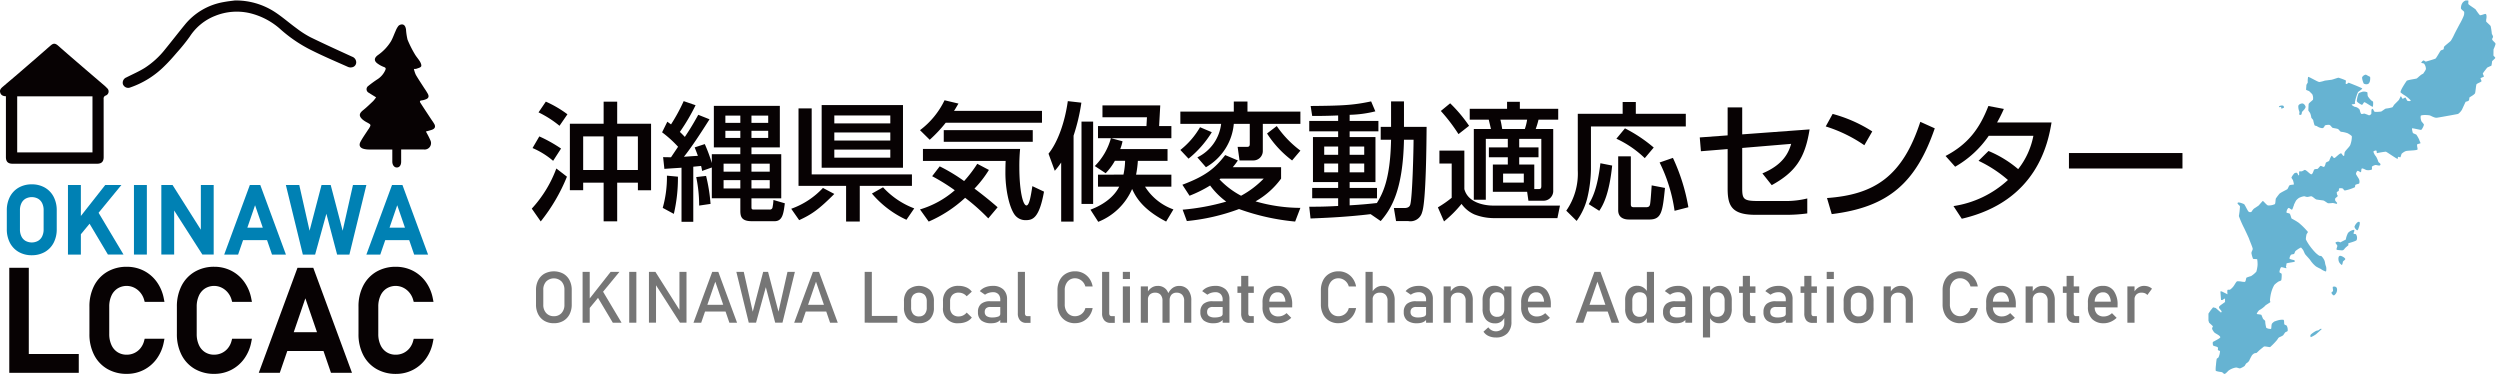 <svg xmlns="http://www.w3.org/2000/svg" xmlns:xlink="http://www.w3.org/1999/xlink" width="488.766" height="73.12" viewBox="0 0 488.766 73.12"><defs><clipPath id="a"><rect width="488.766" height="73.12" transform="translate(0 0)" fill="none"/></clipPath><clipPath id="b"><rect width="57.266" height="73.12" transform="translate(431.5 0)" fill="none"/></clipPath><clipPath id="c"><rect width="57" height="73" transform="translate(431.766 0.091)" fill="none"/></clipPath><clipPath id="d"><rect width="85.042" height="73" transform="translate(0.001 0.091)" fill="none"/></clipPath></defs><g transform="translate(-25 -18.354)"><g transform="translate(25 18.354)"><g clip-path="url(#a)"><g opacity="0.6"><g clip-path="url(#b)"><g clip-path="url(#c)"><path d="M463.953,19.92c-.009-.111-.349-.259-.4-.33a6.31,6.31,0,0,1-.587-.709c-.136-.226-.068-.711-.153-.847a1.731,1.731,0,0,0-.947-.1c-.142.075-.656.176-.745.339a5.332,5.332,0,0,0-.355,1.472c.051.271.778.678.981.745.172.055.331-.471.508-.508.132-.027,1.489.913,1.607.9.088-.012.128-.609.094-.957" fill="#0081b4" fill-rule="evenodd"/><path d="M449.332,20.709c.1-.383.688-.527.9-.475a.986.986,0,0,1,.533.65c-.042.383-.521.778-.669.958-.089.109-.082.422-.16.54a.33.33,0,0,1-.387.04c-.1-.106.06-.446,0-.582a2.571,2.571,0,0,1-.214-1.131" fill="#0081b4" fill-rule="evenodd"/><path d="M446.339,20.645c.125.037.207.284.214.329.018.116-.459.285-.558.228s.071-.217-.017-.3c-.031-.025-.446.132-.44-.008.012-.241.591-.315.8-.253" fill="#0081b4" fill-rule="evenodd"/><path d="M461.8,15.209c.017-.3.474-.609.745-.609a2.114,2.114,0,0,1,.372.2,4.8,4.8,0,0,1,.457.236,2.273,2.273,0,0,1-.066.921.9.9,0,0,1-.307.45,1.029,1.029,0,0,1-.87-.062,3.386,3.386,0,0,1-.33-1.139" fill="#0081b4" fill-rule="evenodd"/><path d="M456.5,56.036c.27.06.455.287.407.711a1.35,1.35,0,0,1-.576,1c-.172.058-.54-.355-.506-.541.02-.112.246-.2.287-.3.051-.123-.112-.767-.017-.829a.643.643,0,0,1,.406-.035" fill="#0081b4" fill-rule="evenodd"/><path d="M459.124,47.95s-.581.471-.66.575c-.323.42-.393.475-.981.389-.034,0-.624-.032-.66-.119-.084-.2.181-.556.133-.765s-.48-.514-.3-.655a.856.856,0,0,1,.879.016l1.083-.557a4.333,4.333,0,0,1,.44-1.3,1.989,1.989,0,0,1,1.184-.609c.184.2-.2.636-.085.745.107.136.352.012.474.17a1.247,1.247,0,0,1,.112,1.088c-.112.231-1.4.536-1.634.653Z" fill="#0081b4" fill-rule="evenodd"/><path d="M457.837,51.807a1.586,1.586,0,0,1-.523-.557c-.156-.3-.255-1.05.1-1.219.255-.121,1.134.389,1.1.626-.029.207-.468.354-.474.592,0,.036-.11.59-.2.558" fill="#0081b4" fill-rule="evenodd"/><path d="M461.221,44.311c-.122.352-.211.7-.344.711-.184.009-.633-.511-.549-.764.119-.36.637-1.051.943-.874.181.106.061.6-.05.927" fill="#0081b4" fill-rule="evenodd"/><path d="M451.78,65.922a.42.42,0,0,1,.012-.532,5.226,5.226,0,0,1,.927-.648c.158-.12.468-.115.583-.191.2-.127.406-.38.609-.216-.058.07-.611.581-1.117,1.016a5.657,5.657,0,0,1-1.015.571" fill="#0081b4" fill-rule="evenodd"/><path d="M448.473,40.037c.141-.281.359-.732.433-.845a3.075,3.075,0,0,1,.557-.5,3.49,3.49,0,0,1,.99-.321c.113-.019.327.11.6.134.185.017.662-.142.795-.136.287.018.677.492,1,.626.1.043,1.129.155,1.371.2s.781.507.92.538a5.47,5.47,0,0,0,.94-.047,4.945,4.945,0,0,1,.738.184c.036,0,.083-.12.11-.141.063-.05-.219-.278-.341-.46a.615.615,0,0,1,0-.53c.138-.118.51-.368.469-.47-.016-.04-.142-.124-.142-.261a1.357,1.357,0,0,1-.055-.47,2.584,2.584,0,0,0,.355-.2c.08-.1.021-.488.153-.524a1.241,1.241,0,0,1,.71.068c.047.024.166.375.39.355a8.194,8.194,0,0,0,1.911-.625c.093-.062.034-.39.134-.475.132-.109.691-.189.728-.27a1.192,1.192,0,0,0-.051-.863c-.114-.228-.567-.878-.575-.981-.015-.193.165-.576.338-.626.086-.024.589.329.627.271.083-.129.044-.619.168-.711.158-.115.72.249.913.287a2.049,2.049,0,0,0,1.033-.084c.1-.061-.007-.48.05-.592a1.623,1.623,0,0,1,.658-.3c.269-.041.831.244.966-.009.153-.286-.3-.46-.372-.592a5.284,5.284,0,0,0-.457-1.066,2.338,2.338,0,0,1-.524-.964c.119-.153.489-.272.6-.172.078.07.01.4.114.476a14.959,14.959,0,0,1,1.721-.287c.151.028,2.08,1.383,2.292,1.412.092-.083.02-.37.128-.4.088-.023.366.125.431.068.04-.035.2-.61.229-.66a2.641,2.641,0,0,1,.795-.524c.39-.136,1.973-.1,2.3-.3.111-.069-.151-.83-.05-1.033a6.246,6.246,0,0,1,.624-.193c.093-.069-.155-.387-.207-.676a7.232,7.232,0,0,0-.553-.992c-.092-.12-.659-.25-.711-.389s-.219-.786-.134-.879c.055-.063,1.694.356,1.793.3a2.7,2.7,0,0,0,.509-1c0-.145-.417-.556-.458-.626a2,2,0,0,1-.17-1.117c.167-.235,1.5-.165,1.811-.068.227.072.888.5,1.354.44.505-.07,3.928-.687,4.137-.74a2.72,2.72,0,0,0,.769-.85c.032-.061.686-1.51.711-1.522.092-.046.507-.1.625-.271s.071-.541.136-.591c.2-.155.963-.541,1.083-.83.077-.186.192-1.611.288-1.743.114-.159.9-.435.964-.575.042-.1-.191-.486-.186-.575s.613-.278.643-.322c.066-.09-.22-.556-.186-.643.046-.116.631-.854.847-1.134a7.867,7.867,0,0,1,.817-.367,3.844,3.844,0,0,0,.13-.833c-.011-.1.619-.566.635-.7s-.383-.392-.364-.518c.027-.188,0-1.067.033-1.184a6.265,6.265,0,0,0,.388-1.027c-.057-.3-.541-.561-.659-.863-.071-.182.185-.355.16-.579a1.386,1.386,0,0,0-.228-.5,12.241,12.241,0,0,0-.239-1.558c-.119-.186-.786-.754-.863-.863a1.785,1.785,0,0,1,.017-.541c.058-.174.107-.9-.136-.964-.185-.046-.972.351-1.143.225a10.029,10.029,0,0,1-.785-1.07c-.059-.14-1.44-.956-1.455-1.118s.066-.732-.051-.761a1.433,1.433,0,0,0-1.049.507,1.805,1.805,0,0,0-.339,1.1c.007.25.526.524.626.711a1.814,1.814,0,0,1-.072.75,12.788,12.788,0,0,1-.841,1.7c-.2.383-.845,1.588-1.025,1.969A9.6,9.6,0,0,1,479.136,8c-.111.131-1.226.991-1.3,1.144s-.033.385-.107.486-.465.156-.557.264c-.186.219-.831,1.426-1.016,1.557-.113.08-1.548.505-1.826.575-.246.062-.363-.28-.592-.186-.043.018-.392.367-.372.406.049.089.451.12.558.2a1.83,1.83,0,0,1,.356.947c.044.276-.409.774-.458.914-.038.114-.3.182-.507.338-.346.264-.7.619-.83.694s-1.53.245-1.945.44c-.335.479-1.3,1.926-1.217,2.284a5.564,5.564,0,0,0,.919.649,6.645,6.645,0,0,1,1.077.925c.042.155-.491.17-.677.052-.076-.05-.288-.565-.361-.608s-.452.223-.536.235-.32-.529-.355-.507c-.067.037-.338.669-.407.744-.28.307-.661.667-.9.914-.049.051-.268.429-.321.491a6.068,6.068,0,0,1-1.32.27c-.12.017-.686.461-.9.575a6.606,6.606,0,0,1-1.184.068c-.272.034-.309-.61-.575-.592-.211.06-.151.694-.168.931-.068.228-.39.331-.457.338a9.272,9.272,0,0,0-.9-.338c-.231,0-.493.138-.609.05-.189-.141-.277-.7-.321-.828a1.44,1.44,0,0,0-1-.559s-.562-.279-.555-.448c.172-.073.57-.029.662-.179.037-.06-.05-.209-.038-.271A9.5,9.5,0,0,1,461.011,18c.128-.119.922-.641.814-.719-.248-.177-2.552-1.085-2.641-1.109-.13-.033-.251.346-.558.22-.09-.037.079-.633-.018-.674a9.933,9.933,0,0,0-1.437-.528c-.058-.008-1.026.33-1.269.389-.118.029-1.266.165-1.387.186a6.636,6.636,0,0,1-1.066.271c-.278.014-2.112-1.112-2.2-1a4.012,4.012,0,0,0-.067,1.049c0,.149-.264.39-.271.593-.016.409-.075.832-.051.862.114.15.531.192.676.355.057.064.5.488.541.559a1.781,1.781,0,0,1,.12,1.049c-.085.118-.852.682-.849.859,0,.075-.062,1.2-.049,1.239.028.079.261.329.372.575a3.291,3.291,0,0,1,.2.8c.031.138.34.387.372.523a9.575,9.575,0,0,0,.254.965c.1.149.355.136.474.2a2.147,2.147,0,0,0,1.05.394c.354-.027.444-.471.54-.546a2.2,2.2,0,0,1,.845-.1c.22.051.5.528.626.575.2.072.861.14,1.049.236.231.12.385.485.609.541a5.3,5.3,0,0,1,1.337.305c.139.108.747.408.778.626a4.964,4.964,0,0,1-.287,1.573c-.068.352-.851,1.015-1.094,1.452-.113.2-.055.758-.173.766-.246.016-.419-.532-.578-.51-.355.051-1.085.9-1.285.913-.242.019-.384-.458-.526-.423s-.5.982-.506,1c-.024.046-.556.238-.626.338s-.153.779-.407.828c-.114.023-.513-.227-.626-.2-.144.033-.5.594-.636.6-.309.006-.594.036-.662.181-.075.162-.261.868-.511.863-.285-.006-.923-.811-1.285-.862-.038-.006-.517.284-.626.287s-.371-.006-.407,0c-.165.024.009.717-.134.779-.115.05-.2-.342-.349-.472-.1-.086-.4.009-.48.033a3.057,3.057,0,0,0-.608.845c-.034.115.266.458.287.541a4.164,4.164,0,0,1,.186.811c-.07.113-.727.041-.9.237-.11.128-.261.6-.389.711s-1.284.645-1.522.879a9.584,9.584,0,0,0-.711.944c-.085.207-.057.943-.2,1.1a2.849,2.849,0,0,1-1.337.253c-.271-.034-.915-.917-1.032-.862-.085.04-.752.853-.845.913-.2.13-.649.442-.83.543a1.835,1.835,0,0,0-.483.622l-.01-.028a.231.231,0,0,1-.066.066.468.468,0,0,1-.541-.051c-.214-.194-.731-1.381-.879-1.455-.2-.1-1.079-.46-1.235-.269-.185.227.362.435.44.743a17.109,17.109,0,0,1-.219,1.861,20.5,20.5,0,0,0,1.049,2.386c.119.253.937,1.967.964,2.1.034.164.668,1.626.689,1.88.028.335-.307.607-.235.956a5.864,5.864,0,0,0,.3,1.024c.076.076.748.038.813.1a5.882,5.882,0,0,1,.075,1.148,6.359,6.359,0,0,1-.24,1.275,5.087,5.087,0,0,1-1.028.863,7.739,7.739,0,0,0-.875.292c-.174.17-.105.811-.393.85a4.289,4.289,0,0,1-.723-.088,4.181,4.181,0,0,0-.716-.035c-.2.031-.532.736-.723.964a3.233,3.233,0,0,1-.634.635c-.192.124-.5-.011-.558.114a2.453,2.453,0,0,0,.023.833l-1.145-.572H434.1l.129,1.687h.26l.39-.26h.13v.65l-.909.649-.26.26v.26l.519.649-.13.26-1.042-.909-.519-.13-.52.65-.519.779-.13.26.39,1.3.757.709c-.01.066-.212.33-.153.545a2.626,2.626,0,0,0,.406.648c.18.228,1.142.584,1.18.952-.012.241-1.357.838-1.447.939a1.186,1.186,0,0,0,.051.672c.138.157.8.186.927.418.063.114-.037.377.012.483.034.07.382.14.406.216a3.5,3.5,0,0,1-.292,1.194c-.051.113-.321.216-.356.316a9.743,9.743,0,0,0-.139,1.168,5.97,5.97,0,0,0-.063,1.117c.138.191.992.258,1.194.305.171.038.432.364.494.367.24-.014.66-.507.8-.646a3.314,3.314,0,0,1,1.51-.623c.216,0,.57.185.774.165a3.682,3.682,0,0,0,.888-.469c.071-.1.274-.509.38-.546a1.532,1.532,0,0,0,.5-.461,10.856,10.856,0,0,1,.562-1.088,1.83,1.83,0,0,1,.42-.36,1.778,1.778,0,0,1,.457-.088c.177-.152.346-.314.507-.483.035-.029.935-.776.98-.781.406-.04,1.053.171,1.2.1a14.114,14.114,0,0,0,1.32-1.359c.17-.223.228-.424.469-.558a3.511,3.511,0,0,0,.723-.367c.145-.163.25-.377.393-.546s.384-.138.5-.318a1.68,1.68,0,0,0-.2-1.053c-.036-.033-.4-.147-.444-.241-.073-.166,0-.769-.153-.876a2.979,2.979,0,0,0-.913.051,7.879,7.879,0,0,0-.913.292,2.6,2.6,0,0,0-.408.362c-.2.242-.1.969-.226,1.073a1.823,1.823,0,0,1-.914-.2,5.633,5.633,0,0,1-.218-1.308c.01-.138-.4-.376-.444-.509-.02-.061-.286-.7-.3-.722-.063-.086-.909-.14-.913-.191a1.853,1.853,0,0,1,.481-.723l.045-.027-.1-.014h.123a4.925,4.925,0,0,0,1.034-.757c.071-.177.893-.618,1.053-.761.073-.066-.066-.3-.051-.381a8.925,8.925,0,0,1,.2-1.331,6.3,6.3,0,0,1,.646-1.664,4.548,4.548,0,0,1,.811-.659c.162-.1.457-.114.571-.305a5.78,5.78,0,0,0,.064-1.168c-.023-.2-.376-.183-.419-.381-.033-.151.163-.921.342-.964s.9.236,1.007.193c.035-.012-.129-.362-.08-.409.084-.08.071-.493.127-.532.109-.078,1.521-.27,1.551-.313a.251.251,0,0,0-.027-.284c-.1-.088-.939-.177-.974-.362a1.631,1.631,0,0,1,.272-.7c.079-.1.572-.149.6-.171.139-.109.19-.5.329-.609a5.762,5.762,0,0,1,1-.648c.127-.025.28.262.33.305.216.186.377.791.558,1.027.167.219.826.9.977,1.13A5.369,5.369,0,0,0,452.8,52.1a9.612,9.612,0,0,0,.93.48,2.986,2.986,0,0,0,.986.5c.111-.008.127-.68.051-.939a5.408,5.408,0,0,1-.179-.572,2.925,2.925,0,0,0-.127-.6,2.988,2.988,0,0,0-.571-.863c-.106-.1-.4-.052-.507-.139a5.63,5.63,0,0,1-.634-.509,11.4,11.4,0,0,1-1.092-1.281,8.6,8.6,0,0,1-.85-1.383,5.194,5.194,0,0,1,.133-.97c.066-.149.255-.359.27-.484a13.6,13.6,0,0,0-1.773-1.77,11.242,11.242,0,0,0-1.409-.837c-.1-.158-.243-.863-.384-.965-.119-.085-.593-.133-.613-.215-.051-.223.191-.836.409-.9.121-.036.545.383.66.338s.314-.783.373-.863a.438.438,0,0,0,.037-.067Z" fill="#0081b4" fill-rule="evenodd"/></g></g></g></g></g><g transform="translate(25 18.354)"><g clip-path="url(#d)"><path d="M8.764,36.675a5.069,5.069,0,0,0-2.552-.636,5.06,5.06,0,0,0-2.552.637,4.4,4.4,0,0,0-1.729,1.81,5.681,5.681,0,0,0-.6,2.66v3.649a5.677,5.677,0,0,0,.6,2.659,4.4,4.4,0,0,0,1.729,1.81,5.06,5.06,0,0,0,2.552.637,5.07,5.07,0,0,0,2.552-.637,4.4,4.4,0,0,0,1.729-1.81,5.674,5.674,0,0,0,.6-2.659V41.146a5.681,5.681,0,0,0-.6-2.66,4.4,4.4,0,0,0-1.729-1.81m-.236,8.181a3.014,3.014,0,0,1-.294,1.366,2.04,2.04,0,0,1-.8.871,2.567,2.567,0,0,1-2.442,0,2.04,2.04,0,0,1-.8-.871A3.018,3.018,0,0,1,3.9,44.856V41.083a3.027,3.027,0,0,1,.294-1.366,2.04,2.04,0,0,1,.8-.871,2.569,2.569,0,0,1,2.443,0,2.04,2.04,0,0,1,.8.871,3.014,3.014,0,0,1,.294,1.366Z" fill="#0081b4"/><path d="M23.731,36.172H20.574L15.81,42.227V36.172H13.286v13.6H15.81V45.8l1.7-2.06,3.589,6.028h3.05L19.274,41.6Z" fill="#0081b4"/><rect width="2.524" height="13.596" transform="translate(26.188 36.172)" fill="#0081b4"/><path d="M39.266,44.912l-5.529-8.74H31.542V49.759h2.506V41.153l5.513,8.606h2.216V36.172H39.27Z" fill="#0081b4"/><path d="M48.845,36.172l-5.012,13.6h2.719l.971-2.826h4.685l.971,2.826H55.9l-5.012-13.6Zm-.485,8.335,1.506-4.383,1.507,4.381Z" fill="#0081b4"/><path d="M66.992,45.111l-2.337-8.939H62.861l-2.337,8.939-2.015-8.939H55.888l3.32,13.6h2.4l2.2-7.98,2.1,7.98h2.4l3.32-13.6H69.007Z" fill="#0081b4"/><path d="M78.682,36.172H76.641l-5.012,13.6h2.719l.971-2.826H80l.971,2.826h2.719Zm-2.526,8.335,1.506-4.383,1.508,4.381Z" fill="#0081b4"/><path d="M84.906,24.248c-.191-.354-.44-.677-.662-1.015-.684-1.041-1.372-2.078-2.046-3.125-.173-.269-.126-.448.253-.478a3.152,3.152,0,0,0,.758-.2c.557-.192.715-.532.448-1.063a12.846,12.846,0,0,0-.7-1.114c-.556-.871-1.135-1.728-1.657-2.619a5.862,5.862,0,0,1-.382-1.153,2.1,2.1,0,0,0,.494-.037c.326-.13.768-.207.922-.455.121-.2-.053-.652-.213-.924-.309-.528-.748-.982-1.046-1.515a21.14,21.14,0,0,1-1.4-2.8,12.093,12.093,0,0,1-.3-2.021c-.078-.41-.219-.878-.7-.951a1,1,0,0,0-.77.278,3.794,3.794,0,0,0-.559,1c-.307.666-.543,1.369-.9,2.006a9.113,9.113,0,0,1-2.6,2.737c-.733.555-.747,1.136,0,1.65a5.21,5.21,0,0,0,1.206.647c.429.148.4.352.25.674a4.1,4.1,0,0,1-1.419,1.67A21.928,21.928,0,0,0,72.006,16.8a.776.776,0,0,0,.131,1.356c.448.3.909.57,1.393.871a6.24,6.24,0,0,1-.568.728c-.639.609-1.272,1.23-1.961,1.778-.809.645-.882,1.147-.12,1.832a4.762,4.762,0,0,0,.879.574c.81.45.814.444.342,1.237-.036.06-.089.11-.127.169-.5.782-1.051,1.54-1.49,2.357-.392.728-.1,1.247.718,1.426a4.027,4.027,0,0,0,.833.1c1.526.01,3.051,0,4.664,0v2.361c0,.651.354,1.135.84,1.155.544.022.888-.417.89-1.141V29.225h4.436a1.253,1.253,0,0,0,1.276-1.8,17.658,17.658,0,0,0-.877-1.71c.4-.116.8-.21,1.191-.35.577-.208.737-.6.454-1.12" fill="#070203"/><path d="M20.537,16.838c-1.47-1.262-2.946-2.517-4.415-3.782-1.589-1.368-3.181-2.734-4.753-4.123-.683-.6-1.03-.417-1.549.033-.866.75-1.724,1.51-2.59,2.261Q5.294,12.9,3.35,14.579c-.909.78-1.829,1.546-2.737,2.325-.335.288-.7.592-.594,1.1.113.565.522.8,1.137.813V30.71c0,.891.406,1.3,1.293,1.3H18.974c.887,0,1.293-.408,1.293-1.3q0-5.676-.006-11.353a.607.607,0,0,1,.4-.674.849.849,0,0,0,.254-1.467,5.142,5.142,0,0,0-.378-.375M18.08,29.8H3.362V18.835H18.08Z" fill="#070203"/><path d="M68.821,11.073c-2.709-1.242-5.424-2.472-8.1-3.78a18.725,18.725,0,0,1-2.7-1.725C56.53,4.486,55.143,3.248,53.6,2.26A13.982,13.982,0,0,0,45.937.09c-.494.069-1.423.158-2.333.336a12.5,12.5,0,0,0-7.5,4.448c-1.29,1.578-2.537,3.191-3.826,4.771a16.386,16.386,0,0,1-3.972,3.626c-1.139.711-2.387,1.248-3.588,1.86a1.116,1.116,0,0,0-.691,1.315,1.093,1.093,0,0,0,1.393.671c.026-.009.052-.02.078-.031a17.476,17.476,0,0,0,6.686-4.2c.849-.822,1.634-1.714,2.4-2.612A35.671,35.671,0,0,0,37.1,7.155a10.436,10.436,0,0,1,4.983-4.063,11.3,11.3,0,0,1,6.713-.532,13.8,13.8,0,0,1,6.168,3.28,27.363,27.363,0,0,0,6.169,4.1c2.259,1.125,4.587,2.112,6.894,3.139a1.264,1.264,0,0,0,.8.075.972.972,0,0,0,.815-.976,1.178,1.178,0,0,0-.816-1.1" fill="#070203"/><path d="M5.629,52.353H1.816V72.889H15.4V69.21H5.629Z" fill="#070203"/><path d="M28.178,66.633a3.719,3.719,0,0,1-.74,1.474,3.387,3.387,0,0,1-1.2.925,3.45,3.45,0,0,1-1.442.313,3.255,3.255,0,0,1-1.8-.484A3.2,3.2,0,0,1,21.8,67.474a5.048,5.048,0,0,1-.443-2.176V59.96a5.04,5.04,0,0,1,.442-2.181A3.263,3.263,0,0,1,23,56.389a3.378,3.378,0,0,1,3.218-.155,3.641,3.641,0,0,1,1.217.962,3.826,3.826,0,0,1,.744,1.425l.111.4h3.864l-.125-.645a8.181,8.181,0,0,0-1.37-3.251,7.064,7.064,0,0,0-2.542-2.193,7.247,7.247,0,0,0-3.323-.774,7.435,7.435,0,0,0-3.827.978A6.69,6.69,0,0,0,18.383,55.9a8.821,8.821,0,0,0-.9,4.06V65.3a8.821,8.821,0,0,0,.9,4.06,6.644,6.644,0,0,0,2.583,2.763,7.471,7.471,0,0,0,3.826.971,7.22,7.22,0,0,0,3.31-.775,7.106,7.106,0,0,0,2.548-2.192,8.122,8.122,0,0,0,1.377-3.252l.125-.645H28.285Z" fill="#070203"/><path d="M38.9,57.778a3.262,3.262,0,0,1,1.2-1.39,3.378,3.378,0,0,1,3.218-.155,3.654,3.654,0,0,1,1.217.962,3.826,3.826,0,0,1,.744,1.425l.111.4h3.864l-.125-.645a8.181,8.181,0,0,0-1.37-3.251,7.064,7.064,0,0,0-2.542-2.193,7.245,7.245,0,0,0-3.323-.775,7.435,7.435,0,0,0-3.827.978A6.693,6.693,0,0,0,35.482,55.9a8.821,8.821,0,0,0-.9,4.06V65.3a8.821,8.821,0,0,0,.9,4.06,6.644,6.644,0,0,0,2.583,2.763,7.471,7.471,0,0,0,3.826.971,7.22,7.22,0,0,0,3.31-.775,7.116,7.116,0,0,0,2.548-2.192,8.122,8.122,0,0,0,1.377-3.252l.125-.645H45.379l-.106.4a3.719,3.719,0,0,1-.74,1.474,3.4,3.4,0,0,1-1.2.925,3.466,3.466,0,0,1-1.442.313,3.255,3.255,0,0,1-1.8-.484A3.2,3.2,0,0,1,38.9,67.477a5.048,5.048,0,0,1-.443-2.176V59.963a5.04,5.04,0,0,1,.442-2.181" fill="#070203"/><path d="M58.161,52.354,50.591,72.89H54.7l1.466-4.268h7.077l1.466,4.268h4.107l-7.57-20.536Zm-.733,12.59L59.7,58.323l2.275,6.621Z" fill="#070203"/><path d="M80.779,66.633a3.719,3.719,0,0,1-.74,1.474,3.4,3.4,0,0,1-1.2.925,3.466,3.466,0,0,1-1.442.313,3.247,3.247,0,0,1-1.8-.484A3.2,3.2,0,0,1,74.4,67.474a5.048,5.048,0,0,1-.443-2.176V59.96a5.04,5.04,0,0,1,.442-2.181,3.256,3.256,0,0,1,1.2-1.39,3.379,3.379,0,0,1,3.217-.155,3.654,3.654,0,0,1,1.217.962,3.826,3.826,0,0,1,.744,1.425l.111.4h3.864l-.125-.645a8.181,8.181,0,0,0-1.37-3.251,7.064,7.064,0,0,0-2.542-2.193,7.244,7.244,0,0,0-3.323-.774,7.437,7.437,0,0,0-3.827.978A6.7,6.7,0,0,0,70.988,55.9a8.821,8.821,0,0,0-.9,4.06V65.3a8.821,8.821,0,0,0,.9,4.06,6.644,6.644,0,0,0,2.583,2.763A7.471,7.471,0,0,0,77.4,73.1a7.22,7.22,0,0,0,3.31-.775,7.106,7.106,0,0,0,2.548-2.192,8.123,8.123,0,0,0,1.377-3.252l.125-.645H80.889Z" fill="#070203"/></g></g><path d="M108.285,63.193a3.609,3.609,0,0,1-1.839-.454,3.13,3.13,0,0,1-1.22-1.282,4.088,4.088,0,0,1-.434-1.928V56.713a4.075,4.075,0,0,1,.434-1.931,3.122,3.122,0,0,1,1.22-1.279,3.944,3.944,0,0,1,3.678,0,3.122,3.122,0,0,1,1.22,1.279,4.075,4.075,0,0,1,.434,1.931v2.816a4.088,4.088,0,0,1-.434,1.928,3.13,3.13,0,0,1-1.22,1.282,3.609,3.609,0,0,1-1.839.454m0-1.374a1.934,1.934,0,0,0,1.5-.615,2.312,2.312,0,0,0,.564-1.627V56.665a2.313,2.313,0,0,0-.564-1.631,2.143,2.143,0,0,0-3,0,2.305,2.305,0,0,0-.567,1.631v2.912a2.305,2.305,0,0,0,.567,1.627,1.94,1.94,0,0,0,1.5.615" transform="translate(25 18.354)" fill="#767676"/><path d="M113.9,53.152h1.395v9.939H113.9Zm.888,7.669.206-2.091,4.388-5.578H121.1Zm5.018,2.27-3.158-5.305,1.1-1.018,3.767,6.323Z" transform="translate(25 18.354)" fill="#767676"/><rect width="1.395" height="9.939" transform="translate(148.016 71.506)" fill="#767676"/><path d="M126.872,63.084V53.151h1.265L133,60.835l-.164.178V53.151h1.381v9.933h-1.279l-4.846-7.567.164-.178v7.745Z" transform="translate(25 18.354)" fill="#767676"/><path d="M135.581,63.091l3.664-9.94h1.19l3.664,9.94h-1.5l-2.755-8.019-2.755,8.019Zm1.689-3.507H142.5V60.91H137.27Z" transform="translate(25 18.354)" fill="#767676"/><path d="M147.168,60.944l2.037-7.793h.957l2.037,7.793,1.757-7.793h1.449l-2.426,9.939h-1.422l-1.832-6.945-1.914,6.945h-1.422l-2.427-9.939h1.449Z" transform="translate(25 18.354)" fill="#767676"/><path d="M155.269,63.091l3.664-9.94h1.189l3.664,9.94h-1.5l-2.754-8.019-2.755,8.019Zm1.688-3.507h5.229V60.91h-5.229Z" transform="translate(25 18.354)" fill="#767676"/><path d="M169.05,53.151h1.4V63.09h-1.4Zm.7,8.614h5.687v1.326h-5.687Z" transform="translate(25 18.354)" fill="#767676"/><path d="M179.659,63.193a2.831,2.831,0,0,1-2.16-.809,3.2,3.2,0,0,1-.766-2.281V58.948a3.133,3.133,0,0,1,.766-2.256,3.316,3.316,0,0,1,4.32,0,3.133,3.133,0,0,1,.766,2.256v1.176a3.153,3.153,0,0,1-.766,2.265,2.836,2.836,0,0,1-2.16.8m0-1.326a1.417,1.417,0,0,0,1.131-.458,1.889,1.889,0,0,0,.4-1.285V58.948a1.861,1.861,0,0,0-.4-1.278,1.64,1.64,0,0,0-2.259,0,1.852,1.852,0,0,0-.4,1.278v1.176a1.88,1.88,0,0,0,.4,1.285,1.422,1.422,0,0,0,1.128.458" transform="translate(25 18.354)" fill="#767676"/><path d="M187.432,63.193a2.8,2.8,0,0,1-3.069-3.083V58.941a3.03,3.03,0,0,1,.8-2.253,3.084,3.084,0,0,1,2.266-.8,3.706,3.706,0,0,1,1.5.294,2.551,2.551,0,0,1,1.066.841l-1.005.9a2.032,2.032,0,0,0-1.544-.711,1.675,1.675,0,0,0-1.251.452,1.729,1.729,0,0,0-.445,1.271V60.11a1.787,1.787,0,0,0,.445,1.3,1.663,1.663,0,0,0,1.251.458,1.911,1.911,0,0,0,.847-.2,2.057,2.057,0,0,0,.7-.561l1.005.971a2.572,2.572,0,0,1-1.07.824,3.757,3.757,0,0,1-1.5.29" transform="translate(25 18.354)" fill="#767676"/><path d="M193.81,63.194a3.02,3.02,0,0,1-1.959-.54A2.027,2.027,0,0,1,191.2,61a1.992,1.992,0,0,1,.6-1.582,2.662,2.662,0,0,1,1.795-.523h2.017l.1,1.121h-2.1a1.2,1.2,0,0,0-.814.242.943.943,0,0,0-.273.742.916.916,0,0,0,.362.8,1.868,1.868,0,0,0,1.087.26,3.158,3.158,0,0,0,1.19-.171.563.563,0,0,0,.4-.533l.144,1a1.62,1.62,0,0,1-.458.471,2.023,2.023,0,0,1-.626.277,3.123,3.123,0,0,1-.8.093m1.736-.1v-4.5a1.5,1.5,0,0,0-.373-1.084,1.4,1.4,0,0,0-1.056-.386,2.763,2.763,0,0,0-.823.126,2.43,2.43,0,0,0-.728.366l-1.019-.7a2.666,2.666,0,0,1,1.063-.755,3.839,3.839,0,0,1,1.466-.27,2.893,2.893,0,0,1,2.065.69,2.548,2.548,0,0,1,.731,1.948v4.56Z" transform="translate(25 18.354)" fill="#767676"/><path d="M200.386,53.151v8.107a.629.629,0,0,0,.113.4.379.379,0,0,0,.318.143h.656v1.327h-.82a1.55,1.55,0,0,1-1.224-.493,2.017,2.017,0,0,1-.438-1.387V53.151Z" transform="translate(25 18.354)" fill="#767676"/><path d="M210.2,63.193a3.486,3.486,0,0,1-1.818-.462,3.141,3.141,0,0,1-1.21-1.295,4.19,4.19,0,0,1-.431-1.948V56.76a4.208,4.208,0,0,1,.431-1.955,3.147,3.147,0,0,1,1.21-1.3,3.5,3.5,0,0,1,1.818-.462,3.355,3.355,0,0,1,2.772,1.4A3.834,3.834,0,0,1,213.62,56h-1.429a2.118,2.118,0,0,0-.434-.837,2.146,2.146,0,0,0-.714-.558,1.93,1.93,0,0,0-.848-.2,1.847,1.847,0,0,0-1.473.646,2.515,2.515,0,0,0-.557,1.7v2.728a2.505,2.505,0,0,0,.557,1.7,1.851,1.851,0,0,0,1.473.643,2.067,2.067,0,0,0,1.224-.411,2.006,2.006,0,0,0,.772-1.182h1.429a3.816,3.816,0,0,1-.656,1.552,3.425,3.425,0,0,1-1.2,1.032,3.361,3.361,0,0,1-1.572.369" transform="translate(25 18.354)" fill="#767676"/><path d="M216.861,53.151v8.107a.629.629,0,0,0,.113.4.379.379,0,0,0,.318.143h.656v1.327h-.82a1.55,1.55,0,0,1-1.224-.493,2.017,2.017,0,0,1-.438-1.387V53.151Z" transform="translate(25 18.354)" fill="#767676"/><path d="M219.52,53.151h1.395v1.4H219.52Zm0,2.844h1.395v7.1H219.52Z" transform="translate(25 18.354)" fill="#767676"/><path d="M223.033,55.995h1.395v7.1h-1.395Zm4.239,7.1v-4.3a1.68,1.68,0,0,0-.369-1.162,1.338,1.338,0,0,0-1.046-.41,1.453,1.453,0,0,0-1.056.362,1.353,1.353,0,0,0-.373,1.019l-.144-1.367a2.538,2.538,0,0,1,.858-.992,2.091,2.091,0,0,1,1.173-.348,2.114,2.114,0,0,1,1.736.755,3.3,3.3,0,0,1,.615,2.136v4.307Zm4.238,0v-4.3a1.633,1.633,0,0,0-.386-1.162,1.436,1.436,0,0,0-1.1-.41,1.279,1.279,0,0,0-1,.4,1.625,1.625,0,0,0-.356,1.122l-.28-1.368a2.747,2.747,0,0,1,.889-1.093,2.064,2.064,0,0,1,1.21-.383,2.2,2.2,0,0,1,1.787.755,3.234,3.234,0,0,1,.633,2.136v4.307Z" transform="translate(25 18.354)" fill="#767676"/><path d="M237.293,63.194a3.02,3.02,0,0,1-1.959-.54A2.027,2.027,0,0,1,234.681,61a1.992,1.992,0,0,1,.6-1.582,2.662,2.662,0,0,1,1.795-.523h2.017l.1,1.121h-2.105a1.2,1.2,0,0,0-.814.242.943.943,0,0,0-.273.742.916.916,0,0,0,.362.8,1.868,1.868,0,0,0,1.087.26,3.158,3.158,0,0,0,1.19-.171.563.563,0,0,0,.4-.533l.144,1a1.62,1.62,0,0,1-.458.471,2.023,2.023,0,0,1-.626.277,3.123,3.123,0,0,1-.8.093m1.736-.1v-4.5a1.5,1.5,0,0,0-.373-1.084,1.4,1.4,0,0,0-1.056-.386,2.764,2.764,0,0,0-.823.126,2.43,2.43,0,0,0-.728.366l-1.019-.7a2.666,2.666,0,0,1,1.063-.755,3.839,3.839,0,0,1,1.466-.27,2.893,2.893,0,0,1,2.065.69,2.548,2.548,0,0,1,.731,1.948v4.56Z" transform="translate(25 18.354)" fill="#767676"/><path d="M241.927,55.995h3.2v1.258h-3.2Zm2.393,7.13a1.54,1.54,0,0,1-1.268-.485,2.168,2.168,0,0,1-.393-1.4V53.931h1.394v7.328a.67.67,0,0,0,.1.4.345.345,0,0,0,.3.144h.67v1.326Z" transform="translate(25 18.354)" fill="#767676"/><path d="M249.947,63.193a3.074,3.074,0,0,1-2.3-.827,3.21,3.21,0,0,1-.812-2.352v-.8a3.538,3.538,0,0,1,.781-2.454,2.817,2.817,0,0,1,2.206-.868,2.433,2.433,0,0,1,2.073.985,4.537,4.537,0,0,1,.736,2.761V60.1h-4.786V58.982h3.459a2.386,2.386,0,0,0-.448-1.347,1.251,1.251,0,0,0-1.034-.485,1.508,1.508,0,0,0-1.224.52,2.209,2.209,0,0,0-.438,1.469v.9a1.838,1.838,0,0,0,.468,1.353,1.772,1.772,0,0,0,1.317.472,2.2,2.2,0,0,0,.84-.171,2.46,2.46,0,0,0,.746-.479l.916.916a3.922,3.922,0,0,1-1.184.784,3.4,3.4,0,0,1-1.318.276" transform="translate(25 18.354)" fill="#767676"/><path d="M261.7,63.193a3.487,3.487,0,0,1-1.819-.462,3.141,3.141,0,0,1-1.21-1.295,4.2,4.2,0,0,1-.431-1.948V56.76a4.22,4.22,0,0,1,.431-1.955,3.147,3.147,0,0,1,1.21-1.3,3.5,3.5,0,0,1,1.819-.462,3.358,3.358,0,0,1,2.771,1.4A3.834,3.834,0,0,1,265.122,56h-1.429a2.118,2.118,0,0,0-.434-.837,2.153,2.153,0,0,0-.713-.558,1.94,1.94,0,0,0-.848-.2,1.851,1.851,0,0,0-1.475.646,2.525,2.525,0,0,0-.556,1.7v2.728a2.515,2.515,0,0,0,.556,1.7,1.855,1.855,0,0,0,1.475.643,2.071,2.071,0,0,0,1.224-.411,2.014,2.014,0,0,0,.771-1.182h1.429a3.817,3.817,0,0,1-.656,1.552,3.44,3.44,0,0,1-1.2,1.032,3.364,3.364,0,0,1-1.572.369" transform="translate(25 18.354)" fill="#767676"/><path d="M266.968,53.152h1.4v9.939h-1.4Zm4.307,9.939v-4.3a1.629,1.629,0,0,0-.387-1.162,1.434,1.434,0,0,0-1.1-.41,1.472,1.472,0,0,0-1.057.355,1.327,1.327,0,0,0-.372,1l-.144-1.367a2.541,2.541,0,0,1,.858-.975,2.111,2.111,0,0,1,1.173-.344,2.2,2.2,0,0,1,1.787.755,3.234,3.234,0,0,1,.633,2.136v4.307Z" transform="translate(25 18.354)" fill="#767676"/><path d="M277.058,63.194a3.02,3.02,0,0,1-1.959-.54A2.027,2.027,0,0,1,274.446,61a1.992,1.992,0,0,1,.6-1.582,2.66,2.66,0,0,1,1.795-.523h2.017l.1,1.121h-2.1a1.2,1.2,0,0,0-.814.242.943.943,0,0,0-.273.742.916.916,0,0,0,.362.8,1.866,1.866,0,0,0,1.087.26,3.162,3.162,0,0,0,1.19-.171.565.565,0,0,0,.4-.533l.144,1a1.633,1.633,0,0,1-.458.471,2.023,2.023,0,0,1-.626.277,3.123,3.123,0,0,1-.8.093m1.736-.1v-4.5a1.5,1.5,0,0,0-.373-1.084,1.4,1.4,0,0,0-1.056-.386,2.775,2.775,0,0,0-.824.126,2.424,2.424,0,0,0-.727.366l-1.019-.7a2.669,2.669,0,0,1,1.062-.755,3.844,3.844,0,0,1,1.467-.27,2.9,2.9,0,0,1,2.065.69,2.552,2.552,0,0,1,.731,1.948v4.56Z" transform="translate(25 18.354)" fill="#767676"/><path d="M282.239,55.995h1.395v7.1h-1.395Zm4.307,7.1v-4.3a1.629,1.629,0,0,0-.387-1.162,1.434,1.434,0,0,0-1.1-.41,1.457,1.457,0,0,0-1.057.362,1.356,1.356,0,0,0-.372,1.019l-.144-1.367a2.538,2.538,0,0,1,.858-.992,2.091,2.091,0,0,1,1.173-.348,2.2,2.2,0,0,1,1.787.755,3.234,3.234,0,0,1,.633,2.136v4.307Z" transform="translate(25 18.354)" fill="#767676"/><path d="M292.309,63.214a2.245,2.245,0,0,1-1.815-.756,3.2,3.2,0,0,1-.639-2.128V58.764a3.259,3.259,0,0,1,.625-2.136,2.158,2.158,0,0,1,1.761-.756,2.122,2.122,0,0,1,1.151.329,2.42,2.42,0,0,1,.845.922l-.144,1.45a1.674,1.674,0,0,0-.164-.773,1.109,1.109,0,0,0-.475-.488,1.569,1.569,0,0,0-.755-.168,1.353,1.353,0,0,0-1.071.431,1.774,1.774,0,0,0-.378,1.21V60.33a1.727,1.727,0,0,0,.378,1.193,1.373,1.373,0,0,0,1.071.42,1.535,1.535,0,0,0,.755-.174,1.15,1.15,0,0,0,.475-.5,1.731,1.731,0,0,0,.164-.786l.1,1.5a2.137,2.137,0,0,1-.66.858,1.882,1.882,0,0,1-1.22.379m.13,2.762a3.35,3.35,0,0,1-1.433-.3,2.3,2.3,0,0,1-.98-.838l.943-.854a1.948,1.948,0,0,0,.653.581,1.827,1.827,0,0,0,2.034-.237,1.693,1.693,0,0,0,.437-1.247V56h1.4v6.883a3.119,3.119,0,0,1-.8,2.286,3.01,3.01,0,0,1-2.252.811" transform="translate(25 18.354)" fill="#767676"/><path d="M300.512,63.193a3.074,3.074,0,0,1-2.3-.827,3.21,3.21,0,0,1-.813-2.352v-.8a3.538,3.538,0,0,1,.782-2.454,2.816,2.816,0,0,1,2.205-.868,2.434,2.434,0,0,1,2.074.985,4.537,4.537,0,0,1,.736,2.761V60.1h-4.786V58.982h3.459a2.394,2.394,0,0,0-.448-1.347,1.255,1.255,0,0,0-1.035-.485,1.511,1.511,0,0,0-1.224.52,2.214,2.214,0,0,0-.437,1.469v.9A1.838,1.838,0,0,0,299.2,61.4a1.77,1.77,0,0,0,1.316.472,2.206,2.206,0,0,0,.841-.171,2.443,2.443,0,0,0,.745-.479l.916.916a3.9,3.9,0,0,1-1.183.784,3.4,3.4,0,0,1-1.319.276" transform="translate(25 18.354)" fill="#767676"/><path d="M308.052,63.091l3.664-9.94H312.9l3.665,9.94h-1.5l-2.755-8.019-2.755,8.019Zm1.688-3.507h5.229V60.91H309.74Z" transform="translate(25 18.354)" fill="#767676"/><path d="M320.186,63.214a2.249,2.249,0,0,1-1.816-.756,3.206,3.206,0,0,1-.638-2.129V58.764a3.259,3.259,0,0,1,.625-2.136,2.157,2.157,0,0,1,1.76-.756,2.124,2.124,0,0,1,1.152.328,2.421,2.421,0,0,1,.844.923l-.143,1.449a1.683,1.683,0,0,0-.164-.772,1.119,1.119,0,0,0-.476-.489,1.569,1.569,0,0,0-.755-.168,1.351,1.351,0,0,0-1.07.431,1.771,1.771,0,0,0-.379,1.21v1.545a1.721,1.721,0,0,0,.379,1.193,1.367,1.367,0,0,0,1.07.42,1.524,1.524,0,0,0,.755-.174,1.155,1.155,0,0,0,.476-.5,1.748,1.748,0,0,0,.164-.787l.1,1.5a2.127,2.127,0,0,1-.661.859,1.878,1.878,0,0,1-1.219.379m1.784-10.063h1.395V63.09H321.97Z" transform="translate(25 18.354)" fill="#767676"/><path d="M327.753,63.194a3.02,3.02,0,0,1-1.959-.54A2.027,2.027,0,0,1,325.141,61a1.989,1.989,0,0,1,.6-1.582,2.656,2.656,0,0,1,1.794-.523h2.017l.1,1.121h-2.105a1.2,1.2,0,0,0-.814.242.946.946,0,0,0-.273.742.916.916,0,0,0,.362.8,1.868,1.868,0,0,0,1.087.26,3.162,3.162,0,0,0,1.19-.171.566.566,0,0,0,.4-.533l.143,1a1.633,1.633,0,0,1-.458.471,2.023,2.023,0,0,1-.626.277,3.124,3.124,0,0,1-.8.093m1.737-.1v-4.5a1.5,1.5,0,0,0-.374-1.084,1.4,1.4,0,0,0-1.056-.386,2.78,2.78,0,0,0-.824.126,2.424,2.424,0,0,0-.727.366l-1.019-.7a2.67,2.67,0,0,1,1.062-.755,3.846,3.846,0,0,1,1.468-.27,2.894,2.894,0,0,1,2.064.69,2.552,2.552,0,0,1,.731,1.948v4.56Z" transform="translate(25 18.354)" fill="#767676"/><path d="M332.934,55.995h1.4v9.98h-1.4Zm3.179,7.2a2.088,2.088,0,0,1-1.155-.317,1.86,1.86,0,0,1-.725-.9l.1-1.483a1.7,1.7,0,0,0,.164.779,1.138,1.138,0,0,0,.474.492,1.541,1.541,0,0,0,.756.171,1.362,1.362,0,0,0,1.07-.421,1.7,1.7,0,0,0,.38-1.185V58.791a1.769,1.769,0,0,0-.38-1.21,1.352,1.352,0,0,0-1.07-.431,1.611,1.611,0,0,0-.756.164,1.1,1.1,0,0,0-.474.479,1.641,1.641,0,0,0-.164.765l-.144-1.367a2.45,2.45,0,0,1,.841-.96,2.069,2.069,0,0,1,1.155-.339,2.159,2.159,0,0,1,1.764.755,3.281,3.281,0,0,1,.622,2.137v1.545a3.16,3.16,0,0,1-.642,2.112,2.256,2.256,0,0,1-1.812.752" transform="translate(25 18.354)" fill="#767676"/><path d="M340,55.995h3.2v1.258H340Zm2.393,7.13a1.542,1.542,0,0,1-1.269-.485,2.174,2.174,0,0,1-.392-1.4V53.931h1.394v7.328a.671.671,0,0,0,.1.4.345.345,0,0,0,.3.144h.67v1.326Z" transform="translate(25 18.354)" fill="#767676"/><path d="M347.386,63.194a3.02,3.02,0,0,1-1.959-.54A2.027,2.027,0,0,1,344.774,61a1.992,1.992,0,0,1,.6-1.582,2.66,2.66,0,0,1,1.795-.523h2.017l.1,1.121h-2.1a1.2,1.2,0,0,0-.814.242.943.943,0,0,0-.273.742.916.916,0,0,0,.362.8,1.866,1.866,0,0,0,1.087.26,3.162,3.162,0,0,0,1.19-.171.565.565,0,0,0,.4-.533l.144,1a1.633,1.633,0,0,1-.458.471,2.023,2.023,0,0,1-.626.277,3.124,3.124,0,0,1-.8.093m1.736-.1v-4.5a1.5,1.5,0,0,0-.373-1.084,1.4,1.4,0,0,0-1.056-.386,2.775,2.775,0,0,0-.824.126,2.424,2.424,0,0,0-.727.366l-1.019-.7a2.67,2.67,0,0,1,1.062-.755,3.844,3.844,0,0,1,1.467-.27,2.9,2.9,0,0,1,2.065.69,2.552,2.552,0,0,1,.731,1.948v4.56Z" transform="translate(25 18.354)" fill="#767676"/><path d="M352.02,55.995h3.2v1.258h-3.2Zm2.393,7.13a1.542,1.542,0,0,1-1.269-.485,2.174,2.174,0,0,1-.392-1.4V53.931h1.394v7.328a.671.671,0,0,0,.1.4.345.345,0,0,0,.3.144h.67v1.326Z" transform="translate(25 18.354)" fill="#767676"/><path d="M357.134,53.151h1.395v1.4h-1.395Zm0,2.844h1.395v7.1h-1.395Z" transform="translate(25 18.354)" fill="#767676"/><path d="M363.368,63.193a2.831,2.831,0,0,1-2.16-.809,3.191,3.191,0,0,1-.766-2.281V58.948a3.128,3.128,0,0,1,.766-2.256,3.316,3.316,0,0,1,4.32,0,3.133,3.133,0,0,1,.766,2.256v1.176a3.153,3.153,0,0,1-.766,2.265,2.837,2.837,0,0,1-2.16.8m0-1.326a1.42,1.42,0,0,0,1.131-.458,1.894,1.894,0,0,0,.4-1.285V58.948a1.866,1.866,0,0,0-.4-1.278,1.64,1.64,0,0,0-2.259,0,1.852,1.852,0,0,0-.4,1.278v1.176a1.88,1.88,0,0,0,.4,1.285,1.422,1.422,0,0,0,1.128.458" transform="translate(25 18.354)" fill="#767676"/><path d="M368.276,55.995h1.395v7.1h-1.395Zm4.307,7.1v-4.3a1.629,1.629,0,0,0-.387-1.162,1.434,1.434,0,0,0-1.1-.41,1.457,1.457,0,0,0-1.057.362,1.356,1.356,0,0,0-.372,1.019l-.144-1.367a2.538,2.538,0,0,1,.858-.992,2.091,2.091,0,0,1,1.173-.348,2.2,2.2,0,0,1,1.787.755,3.234,3.234,0,0,1,.633,2.136v4.307Z" transform="translate(25 18.354)" fill="#767676"/><path d="M383.247,63.193a3.486,3.486,0,0,1-1.818-.462,3.141,3.141,0,0,1-1.21-1.295,4.19,4.19,0,0,1-.431-1.948V56.76a4.208,4.208,0,0,1,.431-1.955,3.147,3.147,0,0,1,1.21-1.3,3.5,3.5,0,0,1,1.818-.462,3.355,3.355,0,0,1,2.771,1.4A3.821,3.821,0,0,1,386.672,56h-1.429a2.171,2.171,0,0,0-1.148-1.4,1.934,1.934,0,0,0-.848-.2,1.851,1.851,0,0,0-1.474.646,2.519,2.519,0,0,0-.556,1.7v2.728a2.51,2.51,0,0,0,.556,1.7,1.854,1.854,0,0,0,1.474.643,2.067,2.067,0,0,0,1.224-.411,2.011,2.011,0,0,0,.772-1.182h1.429a3.816,3.816,0,0,1-.656,1.552,3.434,3.434,0,0,1-1.2,1.032,3.361,3.361,0,0,1-1.572.369" transform="translate(25 18.354)" fill="#767676"/><path d="M391.423,63.193a3.074,3.074,0,0,1-2.3-.827,3.211,3.211,0,0,1-.813-2.352v-.8a3.538,3.538,0,0,1,.782-2.454,2.816,2.816,0,0,1,2.2-.868,2.434,2.434,0,0,1,2.074.985,4.537,4.537,0,0,1,.736,2.761V60.1h-4.786V58.982h3.459a2.394,2.394,0,0,0-.448-1.347,1.255,1.255,0,0,0-1.035-.485,1.511,1.511,0,0,0-1.224.52,2.215,2.215,0,0,0-.437,1.469v.9a1.838,1.838,0,0,0,.468,1.353,1.77,1.77,0,0,0,1.316.472,2.206,2.206,0,0,0,.841-.171,2.444,2.444,0,0,0,.745-.479l.916.916a3.9,3.9,0,0,1-1.183.784,3.4,3.4,0,0,1-1.319.276" transform="translate(25 18.354)" fill="#767676"/><path d="M396.023,55.995h1.395v7.1h-1.395Zm4.307,7.1v-4.3a1.629,1.629,0,0,0-.387-1.162,1.434,1.434,0,0,0-1.1-.41,1.457,1.457,0,0,0-1.057.362,1.356,1.356,0,0,0-.372,1.019l-.144-1.367a2.538,2.538,0,0,1,.858-.992,2.091,2.091,0,0,1,1.173-.348,2.2,2.2,0,0,1,1.787.755,3.234,3.234,0,0,1,.633,2.136v4.307Z" transform="translate(25 18.354)" fill="#767676"/><path d="M403.3,55.995h3.2v1.258h-3.2Zm2.393,7.13a1.54,1.54,0,0,1-1.268-.485,2.169,2.169,0,0,1-.393-1.4V53.931h1.394v7.328a.671.671,0,0,0,.1.4.346.346,0,0,0,.3.144h.67v1.326Z" transform="translate(25 18.354)" fill="#767676"/><path d="M411.316,63.193a3.074,3.074,0,0,1-2.3-.827,3.215,3.215,0,0,1-.813-2.352v-.8a3.534,3.534,0,0,1,.783-2.454,2.812,2.812,0,0,1,2.2-.868,2.436,2.436,0,0,1,2.075.985A4.544,4.544,0,0,1,414,59.638V60.1h-4.786V58.982h3.459a2.4,2.4,0,0,0-.447-1.347,1.258,1.258,0,0,0-1.036-.485,1.512,1.512,0,0,0-1.224.52,2.215,2.215,0,0,0-.437,1.469v.9A1.834,1.834,0,0,0,410,61.4a1.766,1.766,0,0,0,1.315.472,2.206,2.206,0,0,0,.841-.171,2.431,2.431,0,0,0,.745-.479l.916.916a3.892,3.892,0,0,1-1.183.784,3.393,3.393,0,0,1-1.319.276" transform="translate(25 18.354)" fill="#767676"/><path d="M415.916,55.995h1.4v7.1h-1.4Zm3.9,1.682a1.166,1.166,0,0,0-.465-.342,1.69,1.69,0,0,0-.649-.116,1.394,1.394,0,0,0-1.03.366,1.373,1.373,0,0,0-.365,1.015l-.143-1.367a2.585,2.585,0,0,1,.844-.985,2,2,0,0,1,1.152-.355,2.638,2.638,0,0,1,.878.139,1.967,1.967,0,0,1,.687.415Z" transform="translate(25 18.354)" fill="#767676"/><path d="M110.84,34.542a35.008,35.008,0,0,1-5.123,8.748l-1.75-2.5a23.711,23.711,0,0,0,4.8-7.849Zm-5.4-7.873a27.7,27.7,0,0,1,4.248,2.375l-1.549,2.4a15.548,15.548,0,0,0-4.024-2.5Zm1.274-6.8a21.927,21.927,0,0,1,4.224,2.475l-1.55,2.249a20.4,20.4,0,0,0-4.1-2.624Zm11.3,4.324V19.871h2.65v4.324h6.623v13h-2.574V35.717h-4.049v7.549h-2.65V35.717h-4v1.474h-2.6v-13Zm-4,9.048h4V26.669h-4Zm6.649,0h4.049V26.669h-4.049Z" transform="translate(25 18.354)" fill="#070203"/><path d="M132.566,28.694a21.851,21.851,0,0,0-3.124-2.825l1.025-2.074c.274.2.4.3.724.525a35.04,35.04,0,0,0,2.475-4.549l2.324.8a38.841,38.841,0,0,1-3.074,5.224c.25.224.475.449.975.974.774-1.174,1.274-1.9,2.624-4.324l2.2.875c-1.725,2.725-3.45,5.374-5,7.323.274,0,1.649-.125,2.724-.174-.2-.576-.325-.875-.625-1.651l1.975-.649a30.331,30.331,0,0,1,1.374,3.7V30.143h5.574V28.818h-5.174V20.7h12.9v8.122h-5.549v1.325h5.824v8.624h-5.824v1.624c0,.475.025.575.5.575h3.05a.523.523,0,0,0,.549-.325,9.588,9.588,0,0,0,.2-1.55l2.225.65c-.25,2-.45,3.5-2,3.5h-4.448c-2,0-2.25-.875-2.25-2.05V38.767h-5.574V32.743l-1.9.675a7.45,7.45,0,0,0-.2-.975l-1.525.15V43.365h-2.3V32.793c-.45.024-3.125.2-3.349.225l-.25-2.3c.65.024,1.05.024,1.549.024Zm-.025,5.848a30.92,30.92,0,0,1-.8,7.273l-2.174-1.174a22.226,22.226,0,0,0,.824-6.3Zm5.5-.149a32.116,32.116,0,0,1,.874,5.473l-2.224.325a27.563,27.563,0,0,0-.575-5.574Zm3.424-.826h3.274V31.993h-3.274Zm0,3.275h3.274V35.217h-3.274Zm.35-12.823h2.924V22.595h-2.924Zm0,2.951h2.924v-1.4h-2.924Zm5.1-2.951h3.274V22.595h-3.274Zm0,2.951h3.274v-1.4h-3.274Zm0,6.6h3.574V31.993h-3.574Zm0,3.275h3.574V35.217h-3.574Z" transform="translate(25 18.354)" fill="#070203"/><path d="M163.114,37.917c-3,3-4.373,3.974-6.873,5.123l-1.55-2.224a15.586,15.586,0,0,0,6.2-4.074Zm-4.424-3.824h19.6v2.249h-10.2v6.974h-2.674V36.342h-9.3V21.195h2.574Zm1.95-13.547h15.9V32.793h-15.9Zm2.474,3.574h10.947V22.57H163.114Zm0,3.349h10.947V25.9H163.114Zm0,3.35h10.947V29.245H163.114Zm14.1,12.147a19.451,19.451,0,0,1-6.748-5.124l2.174-1.225a15.834,15.834,0,0,0,6.1,4.124Z" transform="translate(25 18.354)" fill="#070203"/><path d="M184.89,24a26.9,26.9,0,0,1-3.124,3.324l-1.9-1.875a15.979,15.979,0,0,0,4.8-5.848l2.724.65c-.475.774-.575,1-.875,1.425h17.2V24Zm8.324,18.695a39.291,39.291,0,0,0-4.524-4.024,25.209,25.209,0,0,1-7.124,4.649l-1.7-2.375a18.254,18.254,0,0,0,6.8-3.749,38.436,38.436,0,0,0-4.424-2.749l1.475-1.924a34.113,34.113,0,0,1,4.773,2.875,25.3,25.3,0,0,0,2.575-3.375l2.275,1.2a21.509,21.509,0,0,1-2.825,3.649c2.3,1.725,3.724,2.949,4.524,3.649ZM180.442,29.119h18.995a34.908,34.908,0,0,0-.15,3.524c0,4.4.65,7.523,1.4,7.523.55,0,.849-1.85,1.149-3.774l2.275,1.075c-.925,5.124-2.175,5.573-3.549,5.573a2.6,2.6,0,0,1-2.2-1.074c-1.075-1.5-1.8-5-1.8-8.149,0-1.1.025-1.824.05-2.349H180.442Zm21.469-1.4h-17.4V25.445h17.4Z" transform="translate(25 18.354)" fill="#070203"/><path d="M207.466,31.769a13.747,13.747,0,0,1-1.25,1.624l-1.224-3.349c1.824-2.25,3.2-6.173,3.773-10.272l2.65.3a37.322,37.322,0,0,1-1.525,6.448v16.8h-2.424Zm3.974-8h2.274v16.1H211.44Zm8.2,10.372a14.249,14.249,0,0,0,.325-2.7h-2a11.506,11.506,0,0,1-1.8,2.424l-2.125-1.4a12.281,12.281,0,0,0,3.149-5.448h-2.524V24.645h9.473l.1-1.725h-8.7V20.6h11.3l-.225,4.049h2.4V27.02h-11.8l2.25.6a8.429,8.429,0,0,1-.45,1.524h9.248v2.3h-5.8a20.559,20.559,0,0,1-.35,2.7h6.9v2.35h-5.149a10.852,10.852,0,0,0,5.548,4.448l-1.424,2.375c-4.624-2.4-5.949-4.824-6.649-6.374a12.075,12.075,0,0,1-6.623,6.424l-1.525-2.374c3.775-1.425,5.149-3.55,5.624-4.5h-4.149v-2.35Z" transform="translate(25 18.354)" fill="#070203"/><path d="M243.889,19.846V21.82h10.347v2.4h-7.348v5.324a1.843,1.843,0,0,1-1.875,1.824h-2.674l-.374-2.649h1.774c.575,0,.6-.225.6-.725V24.22h-3.124a10.845,10.845,0,0,1-5.449,8.472l-1.675-1.924a8.361,8.361,0,0,0,4.649-6.548h-7.973v-2.4h10.448V19.846Zm-6.973,6a20.2,20.2,0,0,1-4.549,5.173l-1.6-1.7a15.607,15.607,0,0,0,3.849-4.448Zm13.546,6.847v2.225a15.75,15.75,0,0,1-5,4.449,31.8,31.8,0,0,0,8.772,1.274l-1.024,2.675a44.246,44.246,0,0,1-10.973-2.449,39.979,39.979,0,0,1-10.2,2.349l-.825-2.224a44.055,44.055,0,0,0,8.523-1.575,14.888,14.888,0,0,1-3.149-3.15,24.929,24.929,0,0,1-4.024,2l-1.4-2.149c4.524-1.7,6.348-3.175,8.373-5.8l2.474,1.05a12.6,12.6,0,0,1-1,1.324Zm-11.847,2.225-.2.15a16.208,16.208,0,0,0,4.224,3.2,18.175,18.175,0,0,0,4.424-3.349Zm14-3.549a20.08,20.08,0,0,1-4.9-5.273l1.9-1.451a20.253,20.253,0,0,0,4.624,4.8Z" transform="translate(25 18.354)" fill="#070203"/><path d="M267.963,41.865c-4.549.55-8.622.726-11.747.851l-.25-2.3c1.45,0,3.024,0,5.649-.15v-1.5h-5.074V36.742h5.074v-1.15h-4.923v-8.8h4.923V25.67h-5.649V23.645h5.649V22.57c-2.375.1-3.849.1-5.074.1l-.3-1.949c6.373-.05,8.4-.175,11.823-.9l.824,1.949a22.74,22.74,0,0,1-5.024.675v1.2h5.624V25.67h-5.624v1.124h5.049v8.8h-5.049v1.15h5.349v2.025h-5.349v1.374c2.525-.15,3.95-.3,5.324-.45,1.1-1.8,2.625-4.548,2.774-12.372h-2.024V24.8h2.024V19.821h2.525V24.8h4.423c-.024,2.974-.1,14.546-.874,16.671a2.345,2.345,0,0,1-2.724,1.749h-2.374l-.426-2.549h2.05c.925,0,1.075-.45,1.149-.65.426-1.424.651-10.772.651-12.7h-1.875c-.2,9.872-2.474,13.5-4.549,15.9Zm-9.072-11.6h2.725V28.643h-2.725Zm0,3.424h2.725V31.967h-2.725Zm4.973-3.424h2.85V28.643h-2.85Zm0,3.424h2.85V31.967h-2.85Z" transform="translate(25 18.354)" fill="#070203"/><path d="M281.416,29.444h4.874v7.523c.85,3.225,5.273,3.225,5.573,3.225h13.122l-.5,2.449H291.863a10.536,10.536,0,0,1-3.624-.725,6.144,6.144,0,0,1-2.5-2.05,23.331,23.331,0,0,1-3.424,3.424l-1.2-2.749a20.96,20.96,0,0,0,2.7-1.875v-6.7h-2.4Zm2.1-9.248a28.118,28.118,0,0,1,3.7,4.4L285.14,26.22a33.485,33.485,0,0,0-3.449-4.524Zm15.046,17.3h-6.7V32.168h2.925V30.743h-3.7V28.819h3.7V27.145h-4.3v11.9H288.14V25.22h3.348c-.149-.675-.374-1.6-.425-1.824H287.34V21.271h7.3V19.9h2.5v1.375h7.5V23.4h-3.85a16.187,16.187,0,0,1-.55,1.824h3.425V37.192a1.912,1.912,0,0,1-2.05,2.049h-2.8Zm-5.223-14.1c.15.649.176.774.35,1.824h4.424a9.653,9.653,0,0,0,.449-1.824Zm.525,12.3h4.049v-1.75h-4.049Zm6.923,1.274c.325,0,.55-.05.55-.575V27.145h-4.323v1.674h3.773v1.924h-3.773v1.425h2.949v4.8Z" transform="translate(25 18.354)" fill="#070203"/><path d="M317.239,19.946h2.574v2.3h9.773V24.72H311.041v8.422a25.668,25.668,0,0,1-.65,5.3,12.856,12.856,0,0,1-2.149,4.749l-2.026-2a12.71,12.71,0,0,0,2.25-7.873V22.245h8.773ZM315.19,32.368c-.575,5.6-1.775,7.748-2.524,8.848l-2.05-1.3c.724-1.25,1.675-3,2.274-8Zm2.5-7.273a28.366,28.366,0,0,1,5.624,3.749l-1.75,2.074a20.188,20.188,0,0,0-5.549-3.8Zm-1.324,5.473h2.473v9.373c0,.574.3.574.776.574h2.174c.6,0,.725-.224.8-.549.1-.45.2-1.924.326-3.724l2.6.5c-.474,4.624-.65,6.173-3.05,6.173h-4.023c-.725,0-2.074-.225-2.074-1.8Zm10.7.3a37.644,37.644,0,0,1,3.023,9.647l-2.7.7a30.865,30.865,0,0,0-2.924-9.448Z" transform="translate(25 18.354)" fill="#070203"/><path d="M353.786,25.3c-.9,5.748-2.874,8.4-7.4,10.9l-1.825-2.3c4.075-1.7,5.123-4.049,5.623-5.774l-9.572.8v7.773c0,2.249.225,2.6,3.174,2.6h5.149a17.339,17.339,0,0,0,4.4-.5v2.925a30.186,30.186,0,0,1-4.274.274h-5.824c-4.648,0-5.473-1.724-5.473-5.123V29.144l-5.224.424-.225-2.7,5.449-.4V21h2.849V26.27Z" transform="translate(25 18.354)" fill="#070203"/><path d="M364.49,28.394a27.93,27.93,0,0,0-7.548-3.674l1.35-2.449a27.655,27.655,0,0,1,7.748,3.424Zm-7.3,10.323c9.348-.675,14.771-4.274,18.245-14.9l2.824,1.274c-3.673,10.673-9.072,15.4-20.144,16.77Z" transform="translate(25 18.354)" fill="#070203"/><path d="M388.765,29.519a21.809,21.809,0,0,1,5.8,3.549,15.093,15.093,0,0,0,2.974-6.524h-8.722a19.882,19.882,0,0,1-6.573,6.049l-1.875-2.1c4.349-2.275,6.648-5.3,8.373-9.773l3.024.575a28.058,28.058,0,0,1-1.325,2.65h10.647c-.649,3.874-2.773,15.4-17.545,18.82l-1.625-2.475a20.058,20.058,0,0,0,10.648-5.1,24.806,24.806,0,0,0-5.749-3.749Z" transform="translate(25 18.354)" fill="#070203"/><rect width="22.194" height="3.023" transform="translate(429.492 48.273)" fill="#070203"/><rect width="488.766" height="73.12" transform="translate(25 18.354)" fill="none"/><rect width="488.766" height="73.12" transform="translate(25 18.354)" fill="none"/><rect width="488.766" height="73.12" transform="translate(25 18.354)" fill="none"/></g></svg>